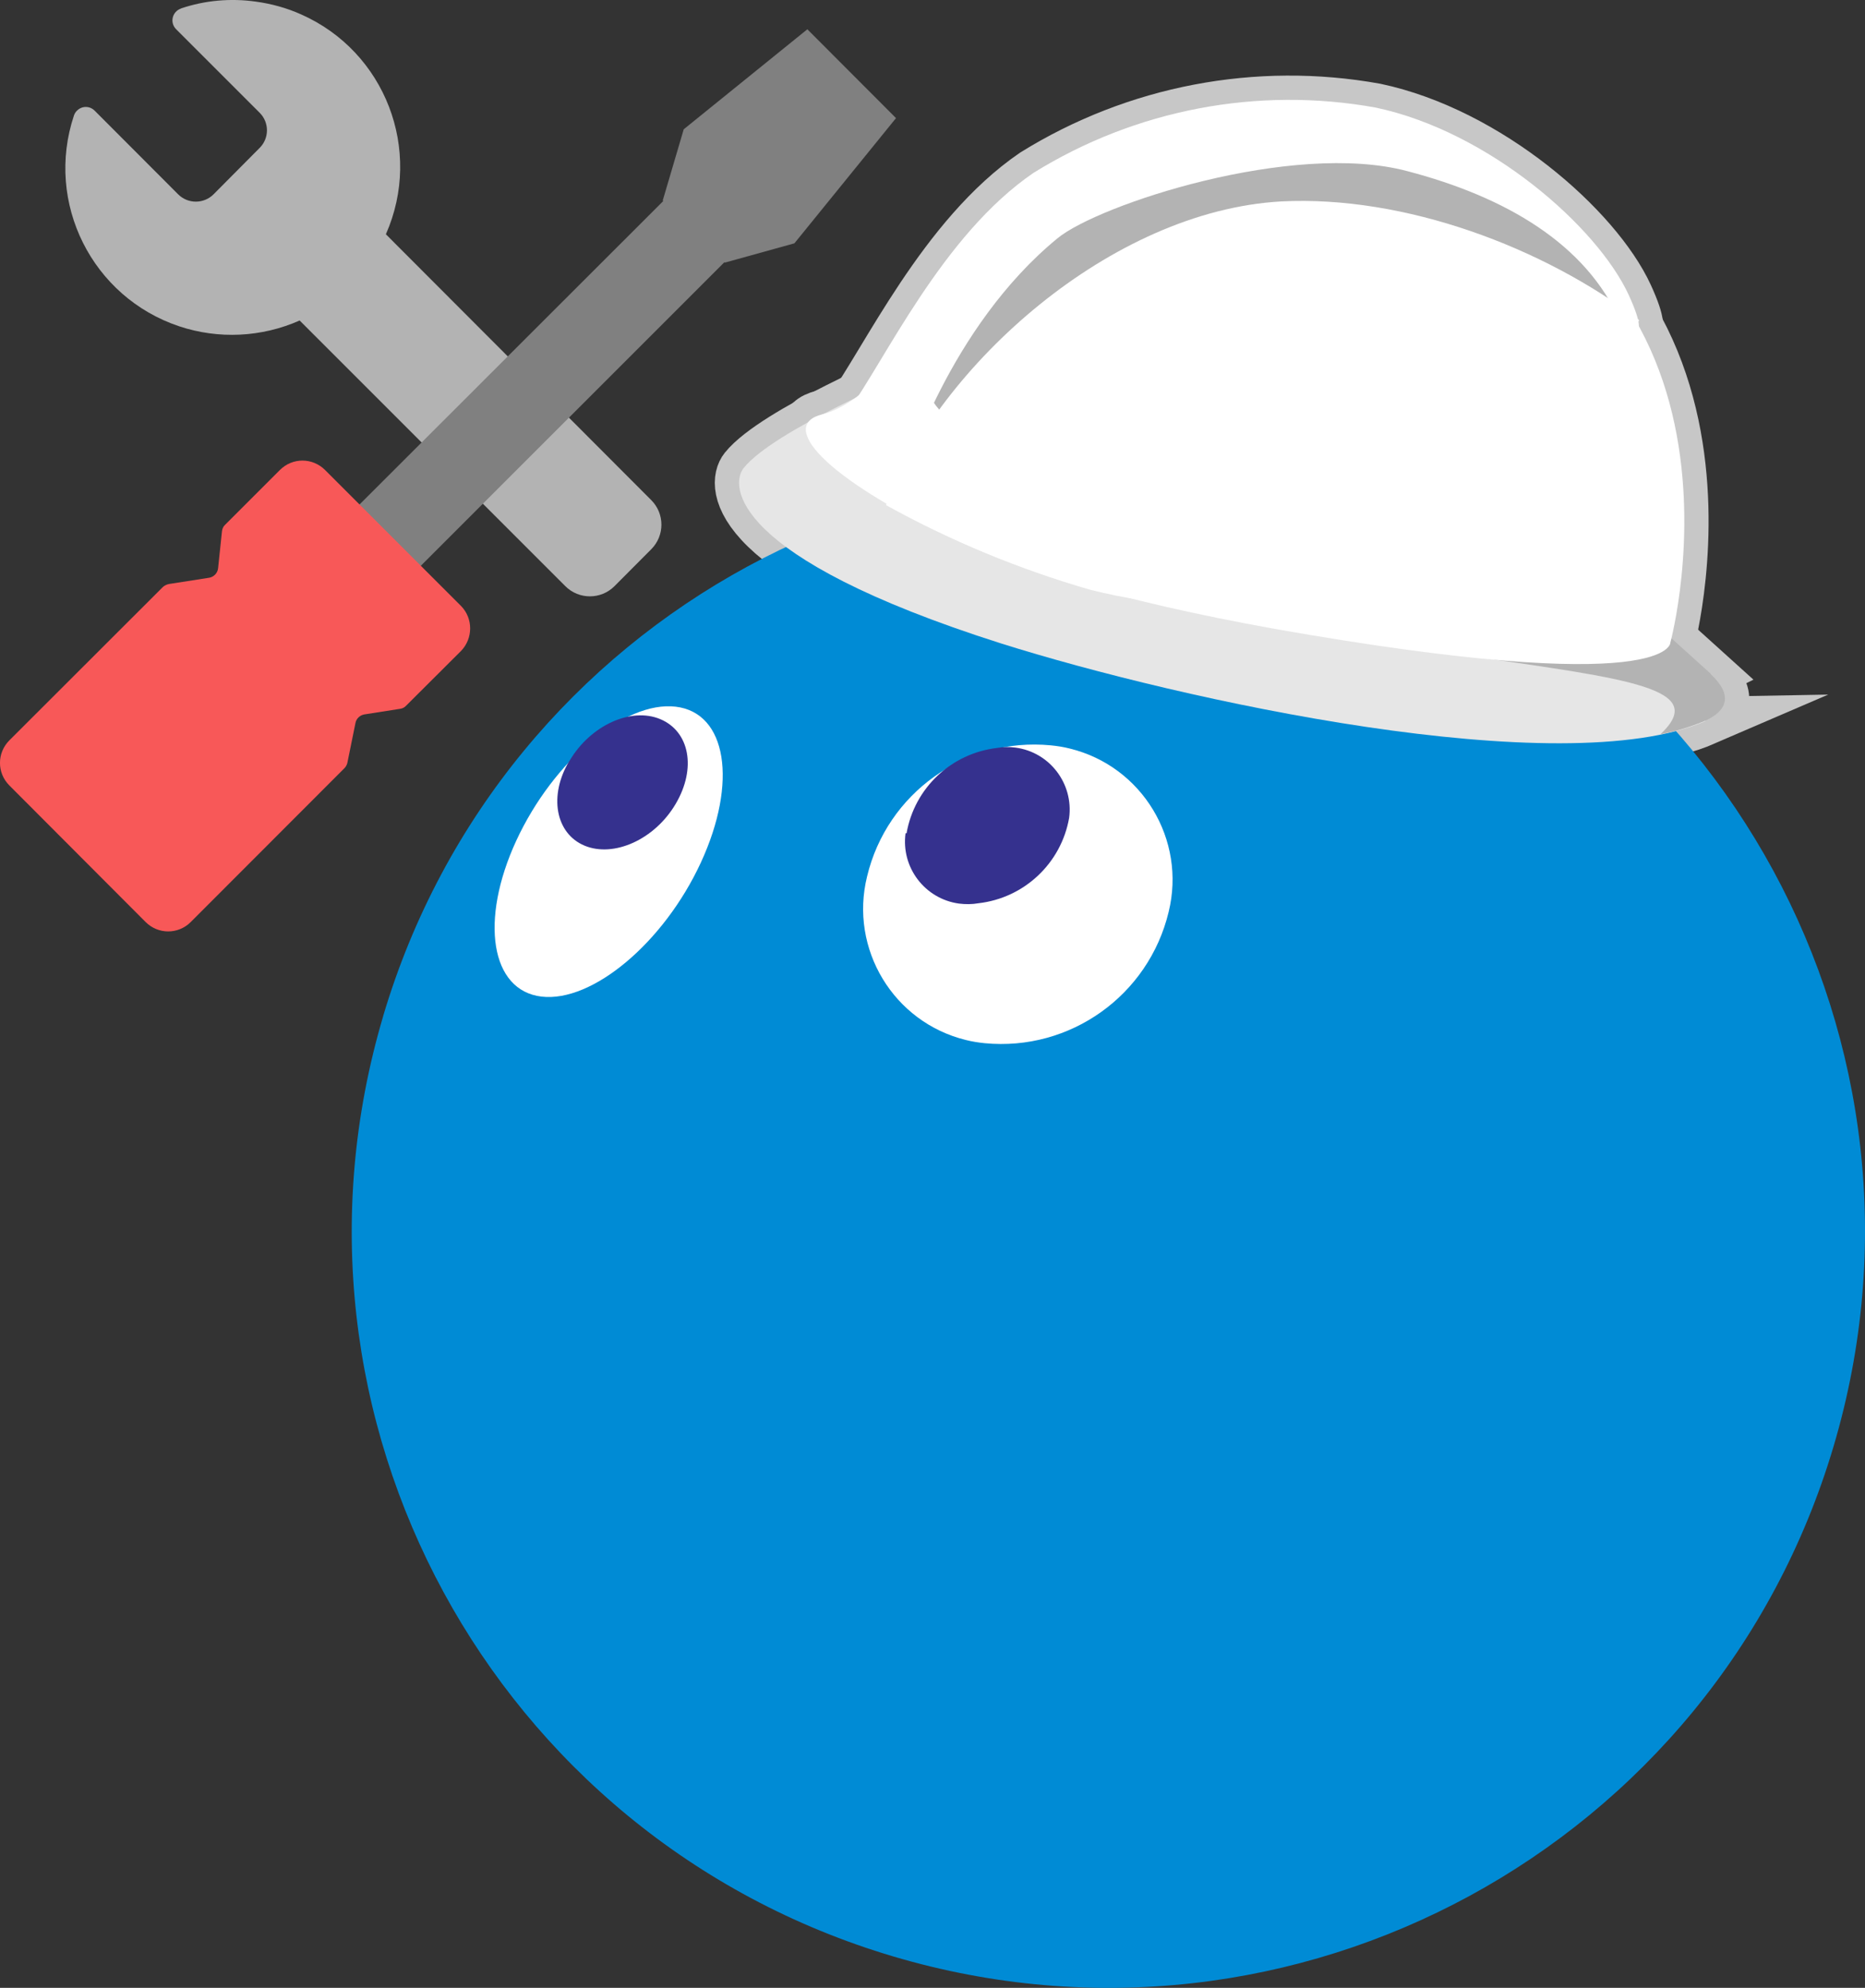 <?xml version="1.0" encoding="UTF-8"?><svg id="_イヤー_1" xmlns="http://www.w3.org/2000/svg" width="115.27" height="122.87" viewBox="0 0 115.27 122.87"><rect x="0" y="0" width="115.27" height="122.87" fill="#333333" stroke="none"/><defs><style>.cls-1,.cls-2{fill:#fff;}.cls-2,.cls-3,.cls-4{stroke:#c7c7c7;stroke-miterlimit:10;stroke-width:3px;}.cls-5{fill:#35318e;}.cls-3,.cls-6{fill:#e6e6e6;}.cls-7{fill:gray;}.cls-8{fill:#f85858;}.cls-9{fill:#008bd5;}.cls-4,.cls-10{fill:#b3b3b3;}</style></defs><path class="cls-3" d="M105.42,44.57c-8.94,3.86-32.42-1.29-43.55-4.8-16.87-5.37-16.74-9.82-15.9-10.85,1.87-2.32,10.09-5.77,10.09-5.77,0,0,41.2,12.27,43.52,13.47,1.34,.73,2.58,1.64,3.67,2.7l2.16,5.25Z"/><path class="cls-4" d="M105.74,41.65l-2.58-2.33c-1.09-1.07-2.33-1.98-3.67-2.7-.15-.08-.48-.21-.93-.37l-7.73,4.3c9.89,1.42,14.82,2,11.79,4.84,.93-.18,1.83-.45,2.7-.81,1.02-.44,2.11-1.34,.4-2.92Z"/><path class="cls-2" d="M58.79,33.23c-7.84-3.72-10.71-6.94-7.97-7.62,6.67-1.69,11.94-20.07,33.48-16.3,25.95,4.56,18.94,30.41,18.94,30.41,0,0,.14,3.49-24.46-.85-9.94-1.79-16.03-3.76-19.98-5.64Z"/><path class="cls-2" d="M55.97,29.24s-4.75-2.18-3.59-3.77c2.33-3.21,5.86-10.93,11.49-14.78,6.31-3.92,13.85-5.36,21.16-4.04,6.99,1.48,13.7,7.37,15.64,11.59,1.66,3.63-.53,1.65-.53,1.65-2.1-4.83-7.12-7.73-13.15-9.31-7.09-1.89-19.11,2.07-21.63,4.15-6.72,5.51-9.39,14.52-9.39,14.52Z"/><path class="cls-9" d="M23.68,62.82c-7.34,24.76,6.78,50.77,31.54,58.11,24.76,7.34,50.77-6.78,58.11-31.54,7.34-24.75-6.78-50.77-31.53-58.11-24.76-7.34-50.78,6.78-58.12,31.53"/><path class="cls-1" d="M53.59,54.18c-1.1,4.47,1.63,9,6.1,10.1,.39,.1,.78,.16,1.17,.2,5.28,.51,10.13-2.95,11.37-8.11,1.1-4.47-1.63-9-6.1-10.1-.39-.1-.78-.16-1.18-.2-5.28-.51-10.13,2.95-11.36,8.11"/><path class="cls-1" d="M31.91,51.96c-2.28,4.94-1.58,9.27,1.56,9.64,3.14,.37,7.56-3.33,9.85-8.29,2.29-4.96,1.6-9.26-1.56-9.63-3.15-.37-7.56,3.33-9.85,8.28"/><path class="cls-5" d="M55.97,51.5c-.29,2.11,1.19,4.06,3.3,4.35,.4,.05,.81,.05,1.2-.02,2.83-.32,5.12-2.47,5.61-5.28,.28-2.11-1.2-4.06-3.31-4.34-.38-.05-.76-.05-1.14,.02-2.83,.33-5.11,2.47-5.6,5.28"/><path class="cls-5" d="M35.19,47.03c-1.29,2.14-.86,4.49,.94,5.24s4.33-.37,5.63-2.58c1.3-2.2,.86-4.48-.95-5.24s-4.33,.39-5.61,2.58"/><path class="cls-6" d="M105.42,44.57c-8.94,3.86-32.42-1.29-43.55-4.8-16.87-5.37-16.74-9.82-15.9-10.85,1.87-2.32,10.09-5.77,10.09-5.77,0,0,41.2,12.27,43.52,13.47,1.34,.73,2.58,1.64,3.67,2.7l2.16,5.25Z"/><path class="cls-10" d="M105.74,41.65l-2.58-2.33c-1.09-1.07-2.33-1.98-3.67-2.7-.15-.08-.48-.21-.93-.37l-7.73,4.3c9.89,1.42,14.82,2,11.79,4.84,.93-.18,1.83-.45,2.7-.81,1.02-.44,2.11-1.34,.4-2.92Z"/><path class="cls-1" d="M58.79,33.23c-7.84-3.72-10.71-6.94-7.97-7.62,6.67-1.69,11.94-20.07,33.48-16.3,25.95,4.56,18.94,30.41,18.94,30.41,0,0,.14,3.49-24.46-.85-9.94-1.79-16.03-3.76-19.98-5.64Z"/><path class="cls-10" d="M58.09,18c-3.09,6.44,.73,8.65,3.7,9.28,13.24,2.78,34.46-2.78,38.77-7.35-4.51-10.3-14.87-10.6-20.69-10.62-8.07-.05-19.13,4.48-21.77,8.69Z"/><path class="cls-1" d="M54.76,31.22c3.99,2.21,8.22,3.96,12.61,5.23,17.36,4.38,28.47-7.21,33.94-16.66-5.9-4.51-14.51-7.73-22.12-7.34-10.53,.59-21.12,10.13-24.43,18.77Z"/><path class="cls-1" d="M55.97,29.24s-4.75-2.18-3.59-3.77c2.33-3.21,5.86-10.93,11.49-14.78,6.31-3.92,13.85-5.36,21.16-4.04,6.99,1.48,13.7,7.37,15.64,11.59,1.66,3.63-.53,1.65-.53,1.65-2.1-4.83-7.12-7.73-13.15-9.31-7.09-1.89-19.11,2.07-21.63,4.15-6.72,5.51-9.39,14.52-9.39,14.52Z"/><path class="cls-10" d="M11.18,.53c-.4,.14-.62,.58-.48,.98,.04,.12,.11,.22,.2,.31l5.15,5.15c.6,.6,.6,1.57,0,2.17h0l-2.85,2.87c-.6,.6-1.58,.61-2.19,0h0L5.86,6.85c-.3-.31-.78-.32-1.09-.02-.09,.08-.16,.19-.2,.31-1.8,5.4,1.12,11.23,6.51,13.03,2.44,.81,5.09,.68,7.44-.36l16.42,16.42c.84,.84,2.2,.84,3.04,0l2.27-2.28c.84-.84,.84-2.2,0-3.04L23.85,14.48c2.3-5.2-.04-11.29-5.24-13.59-.89-.4-1.84-.66-2.8-.79-1.55-.22-3.14-.08-4.62,.42Z"/><polygon class="cls-7" points="49.1 15.04 55.38 7.3 49.9 1.81 42.26 7.99 40.96 12.4 41 12.42 17.78 35.62 21.57 39.41 44.77 16.21 44.81 16.23 49.1 15.04"/><path class="cls-8" d="M28.51,37.47l-8.42-8.42c-.77-.77-2.01-.78-2.79,0h0l-3.39,3.39c-.11,.1-.17,.24-.19,.39l-.24,2.29c-.03,.3-.26,.54-.55,.59l-2.5,.39c-.13,.03-.26,.09-.36,.18L.58,45.76c-.77,.77-.78,2.01,0,2.79h0l8.42,8.44c.77,.77,2.01,.78,2.79,0h0l9.5-9.51c.09-.09,.15-.21,.18-.33l.5-2.46c.05-.27,.27-.48,.54-.53l2.23-.35c.14-.02,.27-.09,.36-.19l3.4-3.39c.74-.77,.75-2,0-2.77Z"/></svg>